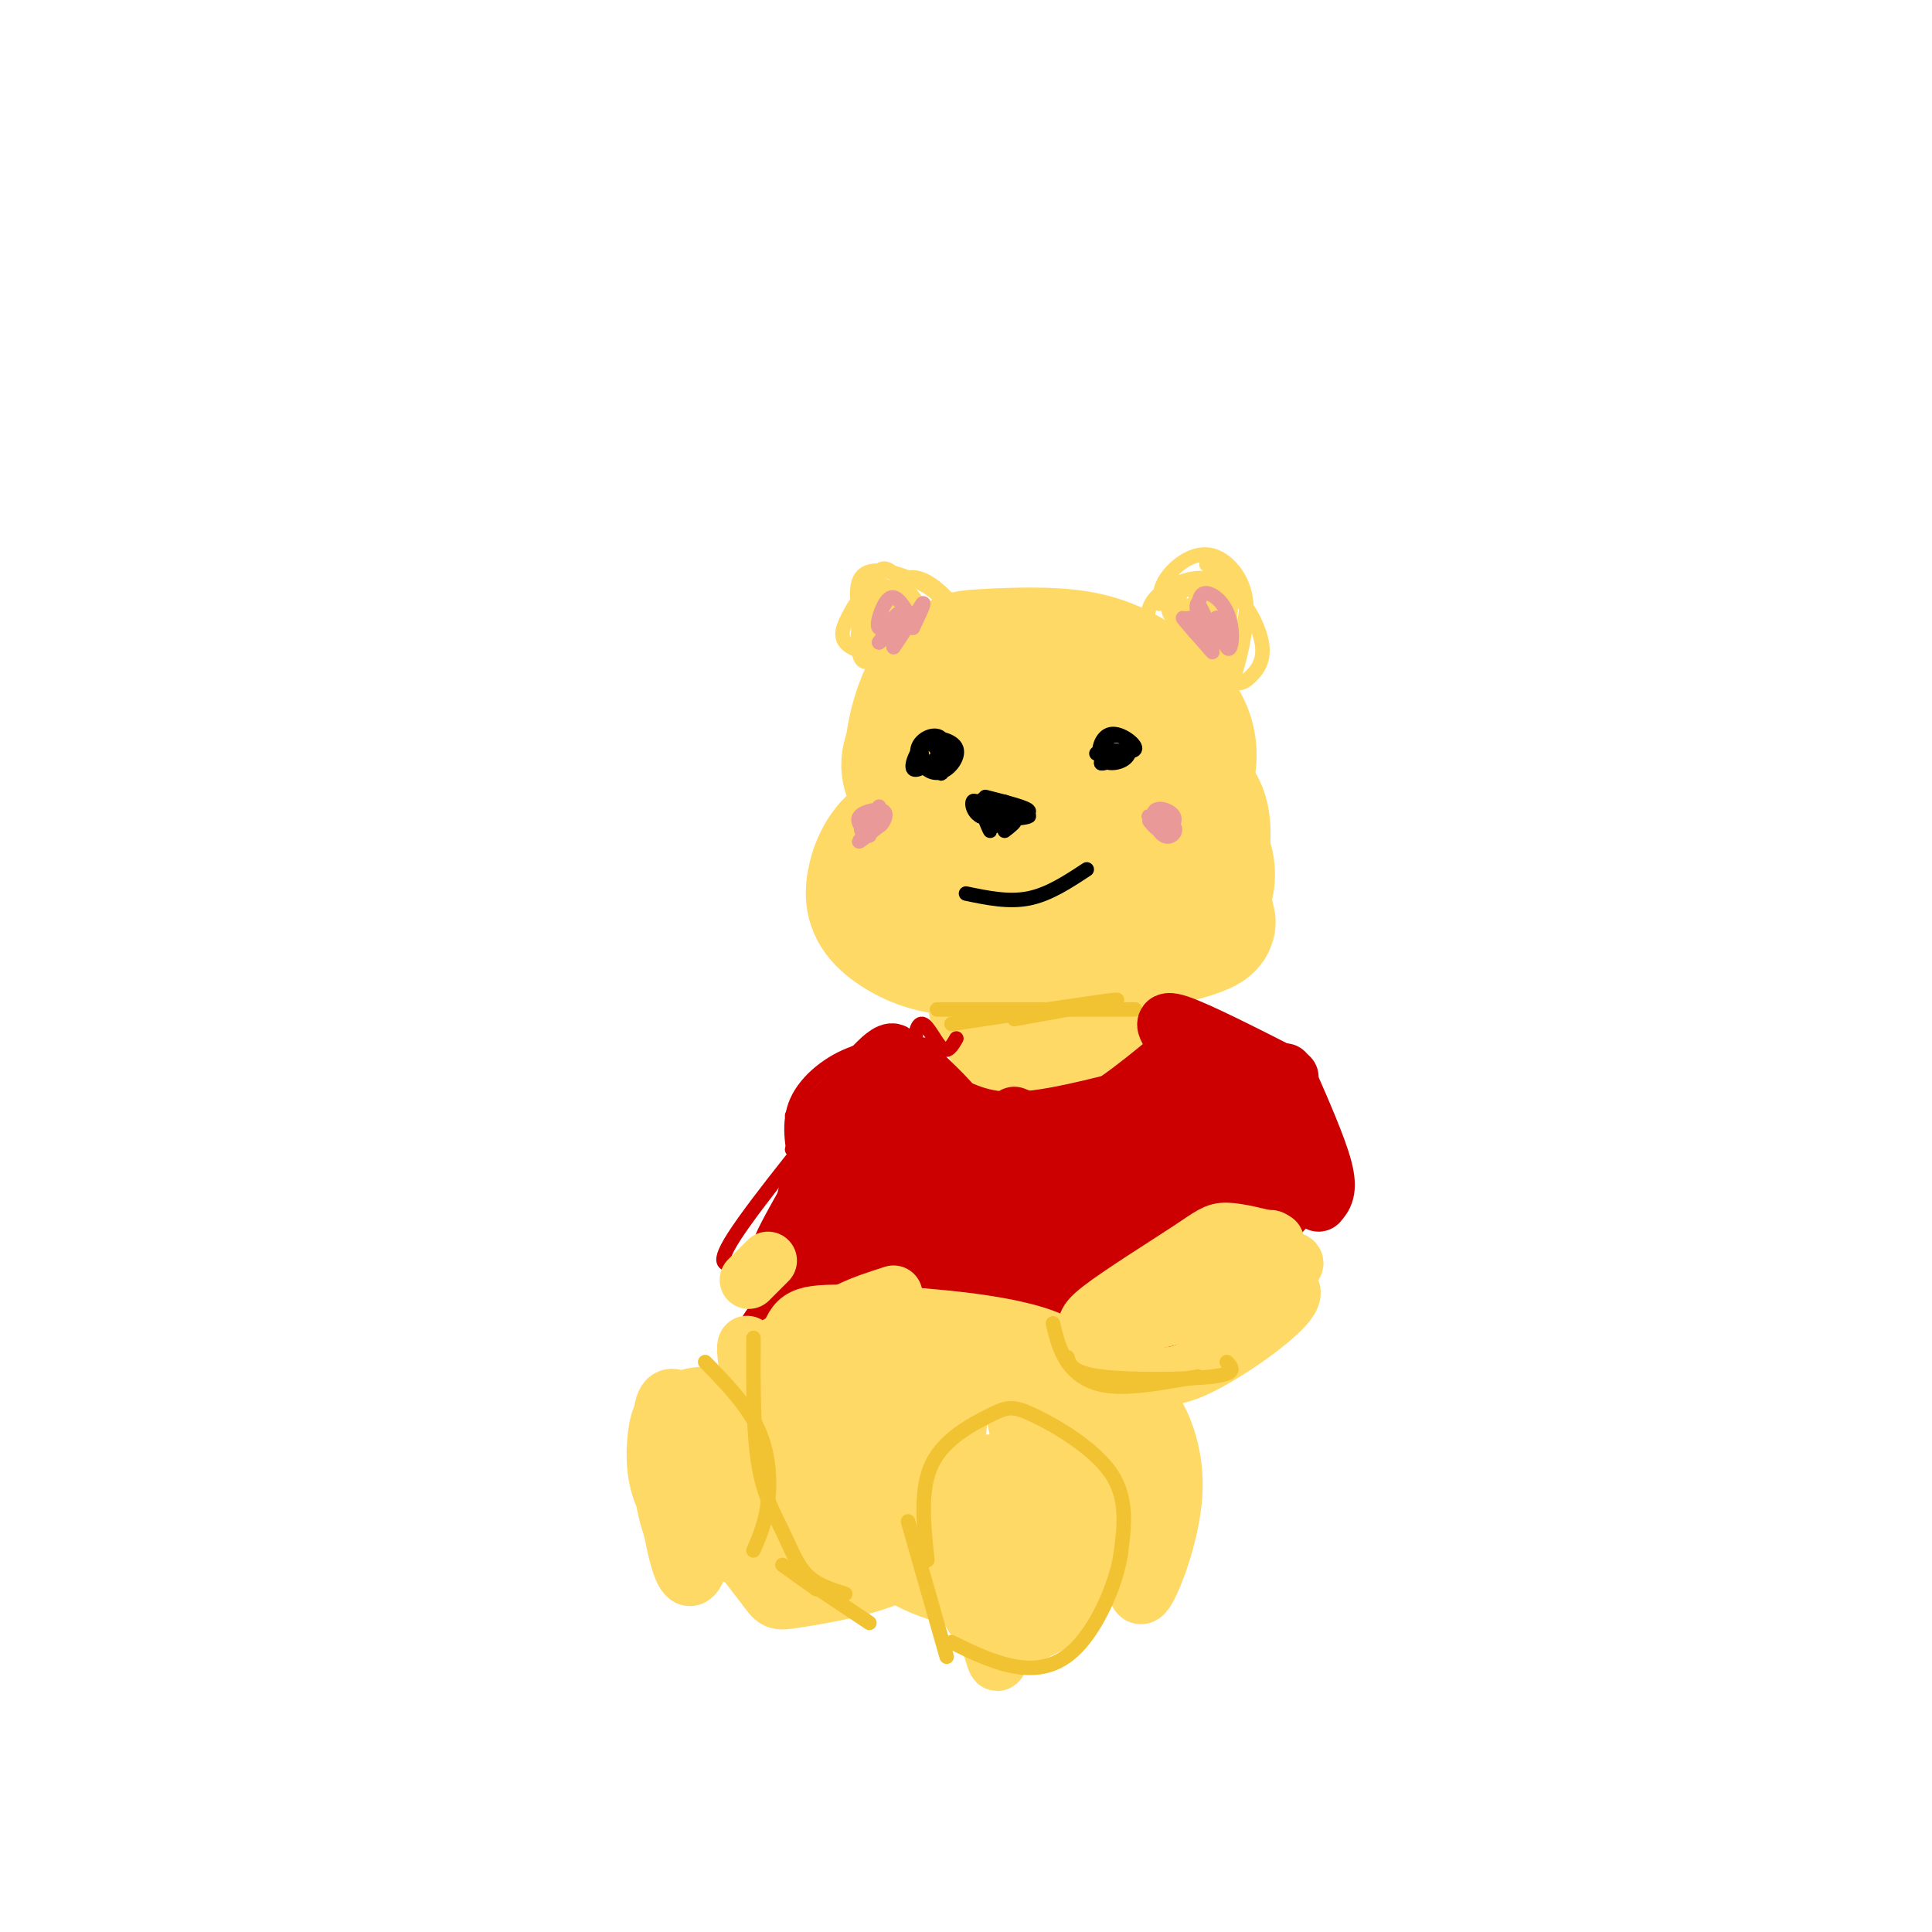 <svg viewBox='0 0 400 400' version='1.1' xmlns='http://www.w3.org/2000/svg' xmlns:xlink='http://www.w3.org/1999/xlink'><g fill='none' stroke='#ffd966' stroke-width='28' stroke-linecap='round' stroke-linejoin='round'><path d='M213,138c-3.686,-0.695 -7.372,-1.389 -11,-1c-3.628,0.389 -7.197,1.863 -9,6c-1.803,4.137 -1.838,10.938 -2,16c-0.162,5.062 -0.450,8.383 4,11c4.450,2.617 13.638,4.528 20,4c6.362,-0.528 9.899,-3.494 13,-6c3.101,-2.506 5.768,-4.550 7,-8c1.232,-3.450 1.030,-8.306 0,-12c-1.030,-3.694 -2.886,-6.225 -10,-7c-7.114,-0.775 -19.484,0.205 -25,1c-5.516,0.795 -4.177,1.406 -5,4c-0.823,2.594 -3.806,7.170 -3,13c0.806,5.830 5.403,12.915 10,20'/><path d='M202,179c3.144,4.276 6.005,4.967 11,4c4.995,-0.967 12.123,-3.591 18,-7c5.877,-3.409 10.503,-7.604 13,-12c2.497,-4.396 2.866,-8.995 1,-13c-1.866,-4.005 -5.966,-7.418 -10,-10c-4.034,-2.582 -8.003,-4.334 -14,-5c-5.997,-0.666 -14.024,-0.245 -18,0c-3.976,0.245 -3.902,0.314 -6,4c-2.098,3.686 -6.369,10.990 -8,15c-1.631,4.010 -0.623,4.727 1,9c1.623,4.273 3.862,12.100 7,16c3.138,3.900 7.176,3.871 10,4c2.824,0.129 4.433,0.415 8,0c3.567,-0.415 9.090,-1.532 14,-8c4.910,-6.468 9.205,-18.286 9,-25c-0.205,-6.714 -4.911,-8.326 -9,-10c-4.089,-1.674 -7.563,-3.412 -13,-4c-5.437,-0.588 -12.839,-0.025 -17,1c-4.161,1.025 -5.080,2.513 -6,4'/><path d='M193,142c-2.248,3.853 -4.867,11.486 -4,19c0.867,7.514 5.222,14.909 7,19c1.778,4.091 0.979,4.877 6,5c5.021,0.123 15.862,-0.419 21,-1c5.138,-0.581 4.574,-1.202 7,-4c2.426,-2.798 7.844,-7.772 10,-13c2.156,-5.228 1.051,-10.709 -2,-15c-3.051,-4.291 -8.047,-7.390 -13,-9c-4.953,-1.610 -9.864,-1.731 -13,-2c-3.136,-0.269 -4.498,-0.688 -7,5c-2.502,5.688 -6.143,17.482 -5,23c1.143,5.518 7.072,4.759 13,4'/><path d='M205,163c-5.048,1.866 -10.096,3.731 -13,8c-2.904,4.269 -3.664,10.940 -2,16c1.664,5.060 5.752,8.509 9,9c3.248,0.491 5.658,-1.974 8,-4c2.342,-2.026 4.618,-3.612 3,-7c-1.618,-3.388 -7.131,-8.577 -12,-11c-4.869,-2.423 -9.095,-2.079 -12,0c-2.905,2.079 -4.488,5.894 -5,9c-0.512,3.106 0.048,5.503 3,8c2.952,2.497 8.295,5.095 13,5c4.705,-0.095 8.773,-2.884 11,-6c2.227,-3.116 2.614,-6.558 3,-10'/><path d='M211,180c-3.083,-2.274 -12.292,-2.958 -16,-1c-3.708,1.958 -1.917,6.560 0,9c1.917,2.440 3.958,2.720 6,3'/><path d='M192,181c-0.095,2.640 -0.190,5.279 1,8c1.190,2.721 3.666,5.522 10,7c6.334,1.478 16.525,1.631 28,0c11.475,-1.631 24.232,-5.048 17,-6c-7.232,-0.952 -34.454,0.559 -44,2c-9.546,1.441 -1.416,2.811 6,4c7.416,1.189 14.119,2.197 19,1c4.881,-1.197 7.941,-4.598 11,-8'/><path d='M240,189c-0.909,-5.553 -8.683,-15.435 -9,-18c-0.317,-2.565 6.822,2.189 10,6c3.178,3.811 2.394,6.680 2,9c-0.394,2.320 -0.398,4.091 -2,5c-1.602,0.909 -4.801,0.954 -8,1'/><path d='M223,152c7.517,7.290 15.034,14.580 18,19c2.966,4.420 1.383,5.970 0,7c-1.383,1.030 -2.564,1.541 -4,1c-1.436,-0.541 -3.127,-2.132 -4,-6c-0.873,-3.868 -0.927,-10.012 1,-12c1.927,-1.988 5.836,0.178 9,2c3.164,1.822 5.583,3.298 6,8c0.417,4.702 -1.166,12.629 -3,16c-1.834,3.371 -3.917,2.185 -6,1'/><path d='M242,171c2.822,1.733 5.644,3.467 7,6c1.356,2.533 1.244,5.867 0,8c-1.244,2.133 -3.622,3.067 -6,4'/><path d='M215,205c-1.033,3.101 -2.067,6.202 -1,8c1.067,1.798 4.233,2.294 7,2c2.767,-0.294 5.134,-1.377 2,-3c-3.134,-1.623 -11.770,-3.785 -15,-4c-3.230,-0.215 -1.055,1.518 0,3c1.055,1.482 0.990,2.715 4,3c3.010,0.285 9.095,-0.377 8,-3c-1.095,-2.623 -9.372,-7.206 -12,-7c-2.628,0.206 0.392,5.202 3,7c2.608,1.798 4.804,0.399 7,-1'/><path d='M218,210c1.167,-0.167 0.583,-0.083 0,0'/></g>
<g fill='none' stroke='#f1c232' stroke-width='3' stroke-linecap='round' stroke-linejoin='round'><path d='M194,209c0.000,0.000 41.000,0.000 41,0'/><path d='M197,212c15.917,-2.417 31.833,-4.833 34,-5c2.167,-0.167 -9.417,1.917 -21,4'/></g>
<g fill='none' stroke='#000000' stroke-width='3' stroke-linecap='round' stroke-linejoin='round'><path d='M194,155c0.250,2.917 0.501,5.834 1,5c0.499,-0.834 1.247,-5.417 0,-7c-1.247,-1.583 -4.489,-0.164 -5,2c-0.511,2.164 1.708,5.075 4,5c2.292,-0.075 4.655,-3.136 4,-5c-0.655,-1.864 -4.330,-2.533 -6,-2c-1.670,0.533 -1.335,2.266 -1,4'/><path d='M191,157c0.869,1.174 3.542,2.108 4,1c0.458,-1.108 -1.300,-4.260 -3,-4c-1.700,0.260 -3.343,3.931 -3,5c0.343,1.069 2.671,-0.466 5,-2'/><path d='M228,155c3.426,0.483 6.851,0.967 7,0c0.149,-0.967 -2.979,-3.383 -5,-3c-2.021,0.383 -2.934,3.567 -2,5c0.934,1.433 3.714,1.116 5,0c1.286,-1.116 1.077,-3.031 0,-4c-1.077,-0.969 -3.022,-0.991 -4,0c-0.978,0.991 -0.989,2.996 -1,5'/><path d='M228,158c0.689,0.333 2.911,-1.333 3,-2c0.089,-0.667 -1.956,-0.333 -4,0'/><path d='M204,165c4.583,1.167 9.167,2.333 9,3c-0.167,0.667 -5.083,0.833 -10,1'/><path d='M203,169c-2.003,-0.994 -2.011,-3.978 -1,-3c1.011,0.978 3.041,5.917 3,6c-0.041,0.083 -2.155,-4.691 -2,-6c0.155,-1.309 2.577,0.845 5,3'/><path d='M208,169c0.869,-0.397 0.542,-2.890 0,-3c-0.542,-0.110 -1.300,2.163 0,3c1.300,0.837 4.657,0.239 5,0c0.343,-0.239 -2.329,-0.120 -5,0'/><path d='M208,169c-1.000,0.167 -1.000,0.583 -1,1'/><path d='M206,171c1.833,-0.583 3.667,-1.167 4,-1c0.333,0.167 -0.833,1.083 -2,2'/><path d='M200,185c4.417,0.917 8.833,1.833 13,1c4.167,-0.833 8.083,-3.417 12,-6'/></g>
<g fill='none' stroke='#ffd966' stroke-width='3' stroke-linecap='round' stroke-linejoin='round'><path d='M185,126c-2.283,-1.028 -4.567,-2.055 -6,-2c-1.433,0.055 -2.017,1.193 -3,3c-0.983,1.807 -2.365,4.282 -1,6c1.365,1.718 5.476,2.678 8,3c2.524,0.322 3.461,0.006 4,-2c0.539,-2.006 0.680,-5.703 -1,-8c-1.680,-2.297 -5.182,-3.193 -7,0c-1.818,3.193 -1.951,10.475 0,11c1.951,0.525 5.986,-5.707 7,-9c1.014,-3.293 -0.993,-3.646 -3,-4'/><path d='M183,124c-1.118,-1.025 -2.412,-1.588 -3,1c-0.588,2.588 -0.468,8.326 0,11c0.468,2.674 1.285,2.282 3,1c1.715,-1.282 4.328,-3.456 4,-6c-0.328,-2.544 -3.596,-5.458 -5,-4c-1.404,1.458 -0.943,7.288 -2,6c-1.057,-1.288 -3.631,-9.693 -2,-13c1.631,-3.307 7.466,-1.516 11,0c3.534,1.516 4.767,2.758 6,4'/><path d='M195,124c1.229,3.143 1.300,9.002 0,11c-1.300,1.998 -3.971,0.135 -6,-3c-2.029,-3.135 -3.417,-7.542 -3,-10c0.417,-2.458 2.639,-2.969 5,-2c2.361,0.969 4.861,3.416 6,5c1.139,1.584 0.916,2.306 0,3c-0.916,0.694 -2.524,1.361 -5,-1c-2.476,-2.361 -5.821,-7.751 -8,-9c-2.179,-1.249 -3.194,1.643 -3,5c0.194,3.357 1.597,7.178 3,11'/><path d='M184,134c1.275,2.228 2.962,2.300 4,0c1.038,-2.300 1.429,-6.970 -1,-10c-2.429,-3.030 -7.676,-4.420 -9,-2c-1.324,2.420 1.275,8.648 4,11c2.725,2.352 5.576,0.826 6,-2c0.424,-2.826 -1.578,-6.953 -3,-8c-1.422,-1.047 -2.263,0.987 -2,2c0.263,1.013 1.632,1.007 3,1'/><path d='M238,131c-0.485,-2.731 -0.969,-5.462 2,-8c2.969,-2.538 9.392,-4.882 12,-2c2.608,2.882 1.400,10.989 0,15c-1.400,4.011 -2.992,3.926 -3,0c-0.008,-3.926 1.569,-11.693 2,-14c0.431,-2.307 -0.285,0.847 -1,4'/><path d='M250,126c-1.208,2.633 -3.728,7.216 -5,7c-1.272,-0.216 -1.296,-5.232 -1,-8c0.296,-2.768 0.912,-3.290 2,-3c1.088,0.290 2.647,1.390 2,3c-0.647,1.610 -3.501,3.729 -5,3c-1.499,-0.729 -1.642,-4.306 0,-6c1.642,-1.694 5.069,-1.506 6,2c0.931,3.506 -0.634,10.328 -2,13c-1.366,2.672 -2.533,1.192 -3,-1c-0.467,-2.192 -0.233,-5.096 0,-8'/><path d='M244,128c0.412,-1.787 1.441,-2.253 3,-3c1.559,-0.747 3.650,-1.775 4,2c0.350,3.775 -1.039,12.354 -2,12c-0.961,-0.354 -1.495,-9.641 -1,-14c0.495,-4.359 2.018,-3.789 3,-2c0.982,1.789 1.423,4.797 0,8c-1.423,3.203 -4.712,6.602 -8,10'/><path d='M240,125c0.085,-1.861 0.169,-3.722 2,-6c1.831,-2.278 5.408,-4.971 9,-4c3.592,0.971 7.198,5.608 7,11c-0.198,5.392 -4.199,11.541 -6,12c-1.801,0.459 -1.400,-4.770 -1,-10'/><path d='M251,128c1.385,-3.183 5.347,-6.139 5,-8c-0.347,-1.861 -5.002,-2.626 -6,-3c-0.998,-0.374 1.660,-0.358 4,1c2.340,1.358 4.361,4.058 4,10c-0.361,5.942 -3.103,15.126 -4,15c-0.897,-0.126 0.052,-9.563 1,-19'/><path d='M255,124c1.555,-1.557 4.942,4.049 6,8c1.058,3.951 -0.213,6.247 -2,8c-1.787,1.753 -4.089,2.964 -5,-3c-0.911,-5.964 -0.430,-19.104 0,-17c0.430,2.104 0.808,19.451 0,20c-0.808,0.549 -2.802,-15.700 -3,-20c-0.198,-4.300 1.401,3.350 3,11'/><path d='M254,131c-0.111,3.089 -1.889,5.311 -3,5c-1.111,-0.311 -1.556,-3.156 -2,-6'/></g>
<g fill='none' stroke='#ea9999' stroke-width='3' stroke-linecap='round' stroke-linejoin='round'><path d='M188,127c-1.321,-2.071 -2.643,-4.143 -4,-3c-1.357,1.143 -2.750,5.500 -2,6c0.750,0.500 3.643,-2.857 4,-3c0.357,-0.143 -1.821,2.929 -4,6'/><path d='M182,133c1.274,-0.952 6.458,-6.333 7,-6c0.542,0.333 -3.560,6.381 -4,7c-0.440,0.619 2.780,-4.190 6,-9'/><path d='M191,125c0.667,-0.667 -0.667,2.167 -2,5'/><path d='M248,128c0.034,-2.197 0.068,-4.394 1,-5c0.932,-0.606 2.761,0.379 4,2c1.239,1.621 1.889,3.878 2,6c0.111,2.122 -0.316,4.110 -1,3c-0.684,-1.110 -1.624,-5.317 -2,-6c-0.376,-0.683 -0.188,2.159 0,5'/><path d='M252,133c-0.954,-1.469 -3.338,-7.641 -4,-8c-0.662,-0.359 0.399,5.096 0,6c-0.399,0.904 -2.257,-2.742 -2,-3c0.257,-0.258 2.628,2.871 5,6'/><path d='M251,134c-0.822,-0.711 -5.378,-5.489 -6,-6c-0.622,-0.511 2.689,3.244 6,7'/><path d='M179,169c-0.625,1.774 -1.250,3.548 0,3c1.250,-0.548 4.375,-3.417 4,-3c-0.375,0.417 -4.250,4.119 -5,5c-0.750,0.881 1.625,-1.060 4,-3'/><path d='M182,171c0.667,-0.500 0.333,-0.250 0,0'/><path d='M238,170c0.911,1.111 1.823,2.222 3,2c1.177,-0.222 2.620,-1.777 2,-3c-0.620,-1.223 -3.304,-2.115 -4,-1c-0.696,1.115 0.597,4.237 2,5c1.403,0.763 2.916,-0.833 2,-2c-0.916,-1.167 -4.262,-1.905 -5,-2c-0.738,-0.095 1.131,0.452 3,1'/><path d='M241,170c0.500,0.167 0.250,0.083 0,0'/><path d='M182,167c-0.274,2.036 -0.548,4.071 0,4c0.548,-0.071 1.917,-2.250 1,-3c-0.917,-0.750 -4.119,-0.071 -5,1c-0.881,1.071 0.560,2.536 2,4'/></g>
<g fill='none' stroke='#cc0000' stroke-width='3' stroke-linecap='round' stroke-linejoin='round'><path d='M198,215c-0.880,1.526 -1.761,3.053 -3,2c-1.239,-1.053 -2.837,-4.684 -4,-5c-1.163,-0.316 -1.890,2.684 -1,5c0.890,2.316 3.397,3.947 4,4c0.603,0.053 -0.699,-1.474 -2,-3'/><path d='M192,218c-0.560,1.321 -0.958,6.125 0,6c0.958,-0.125 3.274,-5.179 1,-7c-2.274,-1.821 -9.137,-0.411 -16,1'/><path d='M177,218c-5.156,1.756 -10.044,5.644 -12,10c-1.956,4.356 -0.978,9.178 0,14'/><path d='M165,242c0.167,2.167 0.583,0.583 1,-1'/><path d='M164,231c0.000,0.000 3.000,14.000 3,14'/><path d='M178,220c-3.333,2.000 -6.667,4.000 -9,7c-2.333,3.000 -3.667,7.000 -5,11'/><path d='M181,219c-12.250,15.000 -24.500,30.000 -29,37c-4.500,7.000 -1.250,6.000 2,5'/><path d='M178,221c-11.405,19.137 -22.810,38.274 -20,36c2.810,-2.274 19.833,-25.958 21,-26c1.167,-0.042 -13.524,23.560 -15,26c-1.476,2.440 10.262,-16.280 22,-35'/><path d='M186,222c-1.234,5.616 -15.319,37.155 -14,35c1.319,-2.155 18.041,-38.003 19,-38c0.959,0.003 -13.846,35.856 -15,41c-1.154,5.144 11.343,-20.423 14,-31c2.657,-10.577 -4.527,-6.165 -7,-6c-2.473,0.165 -0.237,-3.918 2,-8'/><path d='M185,215c3.714,2.393 12.000,12.375 16,16c4.000,3.625 3.714,0.893 2,-2c-1.714,-2.893 -4.857,-5.946 -8,-9'/></g>
<g fill='none' stroke='#cc0000' stroke-width='12' stroke-linecap='round' stroke-linejoin='round'><path d='M190,227c-2.884,1.046 -5.768,2.091 -10,10c-4.232,7.909 -9.813,22.681 -8,19c1.813,-3.681 11.019,-25.815 13,-34c1.981,-8.185 -3.262,-2.423 -7,2c-3.738,4.423 -5.971,7.505 -8,13c-2.029,5.495 -3.854,13.402 -4,17c-0.146,3.598 1.387,2.885 3,1c1.613,-1.885 3.307,-4.943 5,-8'/><path d='M182,232c0.667,3.333 1.333,6.667 3,7c1.667,0.333 4.333,-2.333 7,-5'/><path d='M188,226c1.083,2.417 2.167,4.833 6,7c3.833,2.167 10.417,4.083 17,6'/><path d='M192,226c4.667,2.833 9.333,5.667 16,6c6.667,0.333 15.333,-1.833 24,-4'/><path d='M210,231c4.083,1.667 8.167,3.333 14,1c5.833,-2.333 13.417,-8.667 21,-15'/><path d='M243,215c0.000,0.000 5.000,0.000 5,0'/><path d='M243,215c-1.500,-2.167 -3.000,-4.333 1,-3c4.000,1.333 13.500,6.167 23,11'/><path d='M251,216c0.000,0.000 18.000,13.000 18,13'/><path d='M266,222c3.417,7.750 6.833,15.500 8,20c1.167,4.500 0.083,5.750 -1,7'/><path d='M176,235c17.000,8.018 34.000,16.036 31,17c-3.000,0.964 -26.000,-5.125 -35,-7c-9.000,-1.875 -4.000,0.464 3,3c7.000,2.536 16.000,5.268 25,8'/><path d='M200,256c-4.753,-0.305 -29.135,-5.068 -30,-4c-0.865,1.068 21.789,7.967 28,8c6.211,0.033 -4.020,-6.799 -10,-5c-5.980,1.799 -7.709,12.228 -8,15c-0.291,2.772 0.854,-2.114 2,-7'/><path d='M182,263c2.820,-3.656 8.869,-9.297 6,-8c-2.869,1.297 -14.656,9.533 -20,14c-5.344,4.467 -4.247,5.164 -4,7c0.247,1.836 -0.358,4.810 0,6c0.358,1.190 1.679,0.595 3,0'/><path d='M185,250c-3.044,1.022 -6.089,2.044 -11,7c-4.911,4.956 -11.689,13.844 -14,17c-2.311,3.156 -0.156,0.578 2,-2'/><path d='M163,271c5.978,-5.533 11.956,-11.067 22,-11c10.044,0.067 24.156,5.733 29,8c4.844,2.267 0.422,1.133 -4,0'/><path d='M180,260c13.542,0.685 27.083,1.369 37,6c9.917,4.631 16.208,13.208 20,16c3.792,2.792 5.083,-0.202 -1,-7c-6.083,-6.798 -19.542,-17.399 -33,-28'/><path d='M203,247c-4.482,-7.548 0.812,-12.420 3,-8c2.188,4.420 1.269,18.130 4,16c2.731,-2.130 9.110,-20.101 12,-18c2.890,2.101 2.290,24.275 3,23c0.710,-1.275 2.730,-25.997 5,-26c2.270,-0.003 4.792,24.713 6,34c1.208,9.287 1.104,3.143 1,-3'/><path d='M237,265c0.764,-12.115 2.174,-40.904 4,-36c1.826,4.904 4.067,43.499 5,43c0.933,-0.499 0.559,-40.093 1,-45c0.441,-4.907 1.696,24.871 2,37c0.304,12.129 -0.342,6.608 -1,4c-0.658,-2.608 -1.329,-2.304 -2,-2'/><path d='M242,237c6.898,-0.383 13.795,-0.767 18,0c4.205,0.767 5.717,2.683 1,6c-4.717,3.317 -15.665,8.035 -15,8c0.665,-0.035 12.941,-4.824 18,-5c5.059,-0.176 2.900,4.260 0,6c-2.900,1.740 -6.543,0.783 -9,-3c-2.457,-3.783 -3.729,-10.391 -5,-17'/><path d='M250,232c2.943,2.186 12.800,16.152 13,14c0.200,-2.152 -9.256,-20.422 -10,-21c-0.744,-0.578 7.223,16.537 10,20c2.777,3.463 0.365,-6.725 0,-9c-0.365,-2.275 1.318,3.362 3,9'/></g>
<g fill='none' stroke='#ffd966' stroke-width='12' stroke-linecap='round' stroke-linejoin='round'><path d='M185,268c-6.365,2.038 -12.730,4.075 -16,9c-3.270,4.925 -3.445,12.737 -4,14c-0.555,1.263 -1.489,-4.022 1,-8c2.489,-3.978 8.401,-6.648 16,-8c7.599,-1.352 16.885,-1.386 23,0c6.115,1.386 9.057,4.193 12,7'/><path d='M217,282c3.614,3.025 6.649,7.086 8,6c1.351,-1.086 1.020,-7.319 -9,-11c-10.020,-3.681 -29.727,-4.812 -40,-5c-10.273,-0.188 -11.112,0.565 -13,6c-1.888,5.435 -4.825,15.553 -5,18c-0.175,2.447 2.413,-2.776 5,-8'/><path d='M167,275c-2.476,1.469 -4.951,2.938 -7,4c-2.049,1.062 -3.671,1.718 -3,8c0.671,6.282 3.634,18.189 5,19c1.366,0.811 1.136,-9.475 0,-15c-1.136,-5.525 -3.178,-6.289 -5,-9c-1.822,-2.711 -3.425,-7.370 -2,2c1.425,9.370 5.877,32.769 9,37c3.123,4.231 4.918,-10.707 4,-21c-0.918,-10.293 -4.548,-15.941 -6,-15c-1.452,0.941 -0.726,8.470 0,16'/><path d='M162,301c0.552,9.795 1.932,26.281 4,17c2.068,-9.281 4.824,-44.330 5,-43c0.176,1.330 -2.226,39.039 0,40c2.226,0.961 9.081,-34.825 12,-37c2.919,-2.175 1.901,29.261 2,35c0.099,5.739 1.314,-14.217 3,-24c1.686,-9.783 3.843,-9.391 6,-9'/><path d='M194,280c1.582,6.038 2.537,25.632 3,29c0.463,3.368 0.432,-9.492 2,-19c1.568,-9.508 4.734,-15.664 8,-8c3.266,7.664 6.633,29.148 7,33c0.367,3.852 -2.264,-9.928 -2,-20c0.264,-10.072 3.424,-16.436 6,-14c2.576,2.436 4.567,13.674 5,21c0.433,7.326 -0.691,10.742 -2,11c-1.309,0.258 -2.803,-2.640 -3,-7c-0.197,-4.360 0.901,-10.180 2,-16'/><path d='M220,290c0.500,0.000 0.750,8.000 1,16'/><path d='M225,310c-2.109,-2.069 -4.217,-4.137 -9,-5c-4.783,-0.863 -12.240,-0.520 -16,0c-3.760,0.520 -3.823,1.216 -4,4c-0.177,2.784 -0.467,7.654 1,14c1.467,6.346 4.693,14.166 9,16c4.307,1.834 9.695,-2.318 13,-9c3.305,-6.682 4.527,-15.895 1,-21c-3.527,-5.105 -11.801,-6.103 -17,-6c-5.199,0.103 -7.321,1.306 -6,9c1.321,7.694 6.087,21.879 8,28c1.913,6.121 0.975,4.177 3,2c2.025,-2.177 7.012,-4.589 12,-7'/><path d='M220,335c3.362,-4.177 5.767,-11.120 3,-18c-2.767,-6.880 -10.707,-13.699 -14,-7c-3.293,6.699 -1.941,26.914 -1,31c0.941,4.086 1.470,-7.957 2,-20'/><path d='M155,290c-3.298,-0.658 -6.597,-1.315 -10,-1c-3.403,0.315 -6.912,1.604 -8,7c-1.088,5.396 0.245,14.899 2,20c1.755,5.101 3.932,5.801 6,6c2.068,0.199 4.025,-0.104 6,-2c1.975,-1.896 3.967,-5.386 5,-10c1.033,-4.614 1.108,-10.350 -2,-14c-3.108,-3.650 -9.400,-5.212 -13,-5c-3.600,0.212 -4.507,2.197 -5,6c-0.493,3.803 -0.571,9.422 2,14c2.571,4.578 7.792,8.114 11,8c3.208,-0.114 4.402,-3.877 5,-9c0.598,-5.123 0.599,-11.607 -1,-15c-1.599,-3.393 -4.800,-3.697 -8,-4'/><path d='M145,291c-1.856,-0.674 -2.497,-0.359 -4,-1c-1.503,-0.641 -3.869,-2.239 -4,5c-0.131,7.239 1.971,23.316 4,29c2.029,5.684 3.983,0.976 5,-6c1.017,-6.976 1.097,-16.220 0,-20c-1.097,-3.780 -3.372,-2.095 -4,2c-0.628,4.095 0.392,10.598 3,15c2.608,4.402 6.804,6.701 11,9'/><path d='M152,300c-1.798,2.168 -3.596,4.336 -5,6c-1.404,1.664 -2.414,2.826 0,7c2.414,4.174 8.252,11.362 11,15c2.748,3.638 2.404,3.727 7,3c4.596,-0.727 14.130,-2.270 20,-5c5.870,-2.730 8.076,-6.646 6,-10c-2.076,-3.354 -8.433,-6.145 -14,-8c-5.567,-1.855 -10.345,-2.774 -13,-2c-2.655,0.774 -3.187,3.241 0,7c3.187,3.759 10.091,8.812 18,11c7.909,2.188 16.822,1.512 23,0c6.178,-1.512 9.622,-3.861 10,-5c0.378,-1.139 -2.311,-1.070 -5,-1'/><path d='M171,305c-0.805,1.422 -1.611,2.844 1,7c2.611,4.156 8.638,11.046 16,15c7.362,3.954 16.057,4.970 22,4c5.943,-0.970 9.133,-3.928 13,-6c3.867,-2.072 8.410,-3.259 8,-9c-0.410,-5.741 -5.773,-16.036 -8,-22c-2.227,-5.964 -1.319,-7.599 -1,-9c0.319,-1.401 0.047,-2.570 3,-2c2.953,0.570 9.129,2.877 11,9c1.871,6.123 -0.565,16.061 -3,26'/><path d='M233,318c-1.360,3.683 -3.259,-0.109 -4,-8c-0.741,-7.891 -0.324,-19.880 1,-24c1.324,-4.120 3.554,-0.372 5,5c1.446,5.372 2.109,12.368 1,18c-1.109,5.632 -3.991,9.901 -6,12c-2.009,2.099 -3.145,2.028 -4,1c-0.855,-1.028 -1.427,-3.014 -2,-5'/><path d='M231,289c2.262,-0.488 4.523,-0.976 7,2c2.477,2.976 5.169,9.416 5,17c-0.169,7.584 -3.199,16.311 -5,20c-1.801,3.689 -2.372,2.340 -3,0c-0.628,-2.340 -1.314,-5.670 -2,-9'/><path d='M264,257c-3.842,-0.968 -7.683,-1.937 -10,-2c-2.317,-0.063 -3.109,0.779 -8,4c-4.891,3.221 -13.880,8.822 -18,12c-4.120,3.178 -3.372,3.935 -1,6c2.372,2.065 6.368,5.440 10,7c3.632,1.560 6.901,1.305 13,-2c6.099,-3.305 15.028,-9.658 17,-13c1.972,-3.342 -3.014,-3.671 -8,-4'/><path d='M259,265c-3.221,-1.203 -7.274,-2.210 -10,-1c-2.726,1.210 -4.125,4.636 -3,6c1.125,1.364 4.775,0.667 11,-2c6.225,-2.667 15.024,-7.303 9,-7c-6.024,0.303 -26.872,5.545 -33,9c-6.128,3.455 2.466,5.122 11,2c8.534,-3.122 17.010,-11.035 19,-14c1.990,-2.965 -2.505,-0.983 -7,1'/><path d='M256,259c-4.333,0.733 -11.667,2.067 -15,4c-3.333,1.933 -2.667,4.467 -2,7'/><path d='M159,261c0.000,0.000 -4.000,4.000 -4,4'/></g>
<g fill='none' stroke='#f1c232' stroke-width='3' stroke-linecap='round' stroke-linejoin='round'><path d='M218,274c0.667,2.778 1.333,5.556 3,8c1.667,2.444 4.333,4.556 9,5c4.667,0.444 11.333,-0.778 18,-2'/><path d='M221,281c0.467,1.622 0.933,3.244 7,4c6.067,0.756 17.733,0.644 23,0c5.267,-0.644 4.133,-1.822 3,-3'/><path d='M192,323c-0.788,-7.389 -1.576,-14.778 1,-20c2.576,-5.222 8.515,-8.276 12,-10c3.485,-1.724 4.515,-2.118 9,0c4.485,2.118 12.424,6.748 16,12c3.576,5.252 2.788,11.126 2,17'/><path d='M232,322c-1.107,6.631 -4.875,14.708 -9,19c-4.125,4.292 -8.607,4.798 -13,4c-4.393,-0.798 -8.696,-2.899 -13,-5'/><path d='M188,315c0.000,0.000 8.000,28.000 8,28'/><path d='M146,282c4.356,4.467 8.711,8.933 11,14c2.289,5.067 2.511,10.733 2,15c-0.511,4.267 -1.756,7.133 -3,10'/><path d='M156,277c-0.042,9.649 -0.083,19.298 1,26c1.083,6.702 3.292,10.458 5,14c1.708,3.542 2.917,6.869 5,9c2.083,2.131 5.042,3.065 8,4'/><path d='M168,328c0.000,0.000 12.000,8.000 12,8'/><path d='M162,324c0.000,0.000 7.000,5.000 7,5'/></g>
</svg>